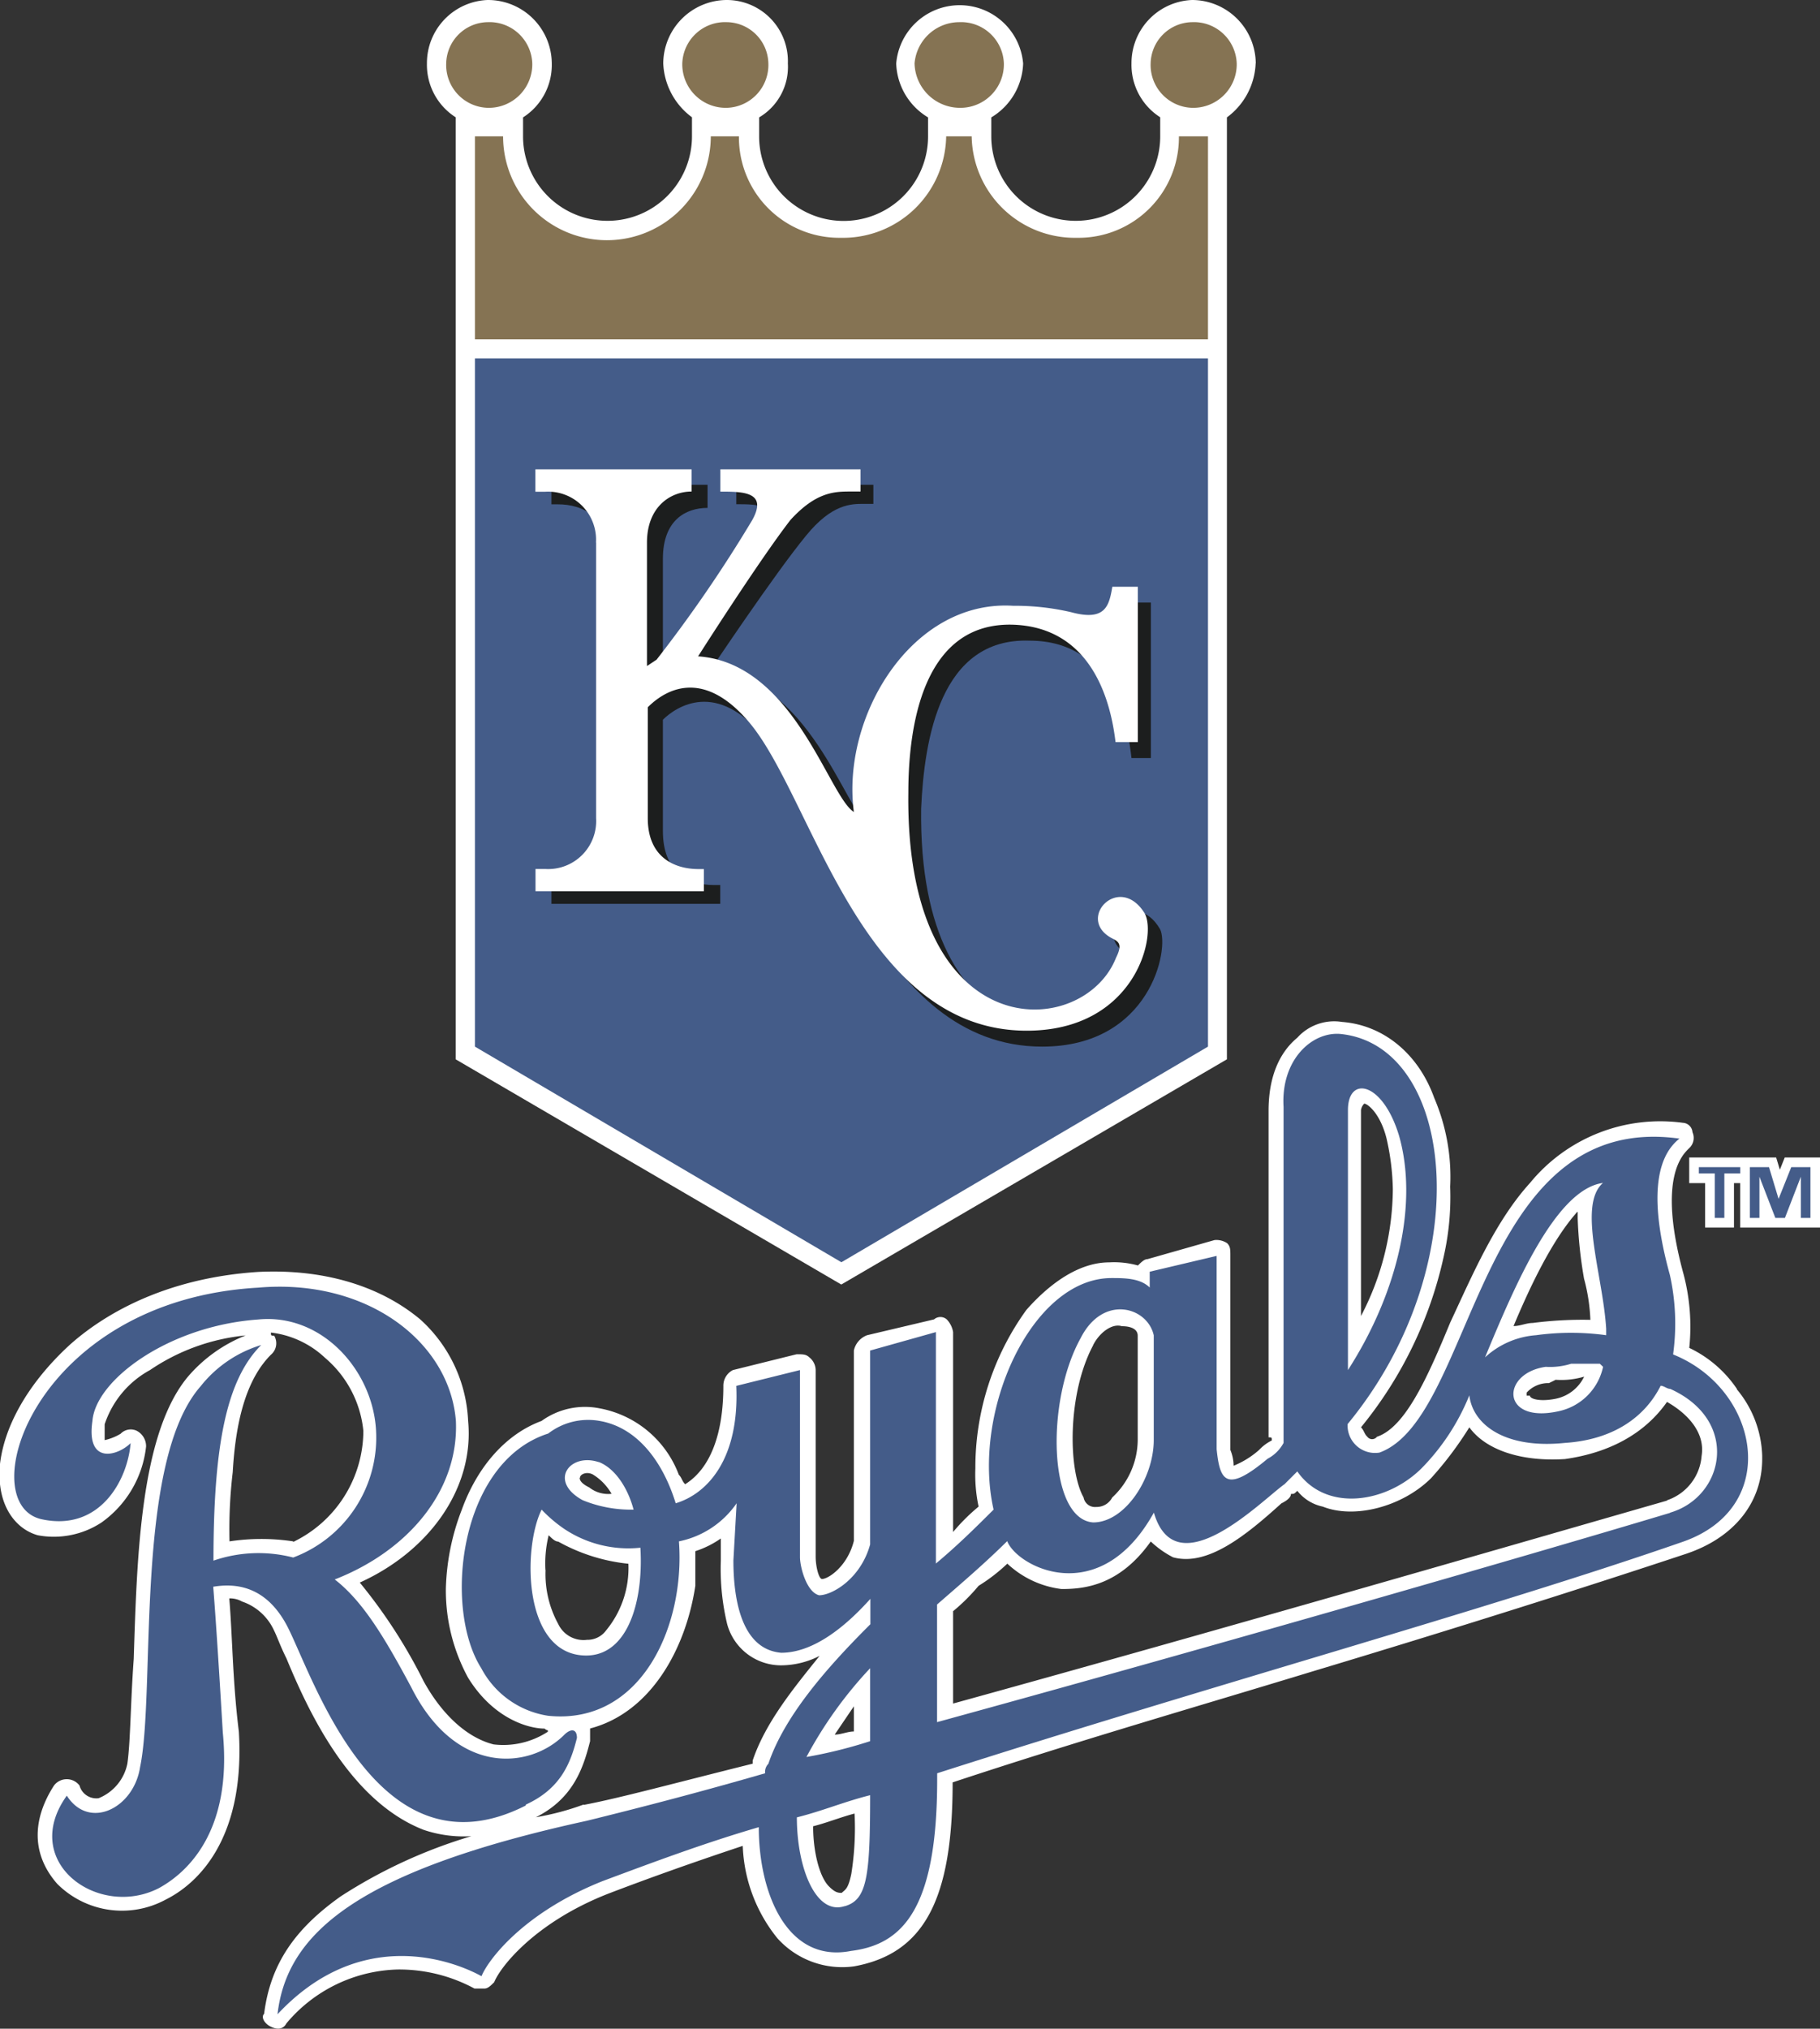 <svg xmlns="http://www.w3.org/2000/svg" viewBox="0 0 157.73 175.75"><rect x="0" y="0" width="157.73" height="175.75" fill="#333333" stroke="none"/><defs><style>.cls-1,.cls-3{fill:#fff;}.cls-1,.cls-2,.cls-3,.cls-5,.cls-6{fill-rule:evenodd;}.cls-2{fill:#445c89;}.cls-3,.cls-4{stroke:#fff;stroke-miterlimit:2.61;}.cls-3{stroke-width:1.67px;}.cls-4{fill:none;stroke-width:1.94px;}.cls-5{fill:#857353;}.cls-6{fill:#1c1e1e;}</style></defs><title>Ресурс 1</title><g id="Слой_2" data-name="Слой 2"><g id="Слой_1-2" data-name="Слой 1"><path class="cls-1" d="M150.54,120.34a10.31,10.31,0,0,0-4.14-3.57,17.82,17.82,0,0,0-.55-6.59c-2.21-8.24,0-10.17.55-10.72a1.2,1.2,0,0,0,.28-1.37.88.88,0,0,0-.83-.82,14.59,14.59,0,0,0-13.26,5.22c-3,3.3-5,8-6.91,12.09-1.93,4.67-3.87,9.07-6.35,9.89a.52.52,0,0,1-.83,0c-.28-.27-.28-.55-.55-.82a35.36,35.36,0,0,0,7.18-14.84,23.44,23.44,0,0,0,.55-6,17.39,17.39,0,0,0-1.38-7.69c-1.38-3.85-4.42-6.32-8-6.59a4.3,4.3,0,0,0-3.87,1.37c-1.66,1.37-2.49,3.57-2.49,6.32v28.3c.28,0,.28,0,.28.27a3.81,3.81,0,0,0-1.1.82,7.73,7.73,0,0,1-2.21,1.37,3.66,3.66,0,0,0-.28-1.37V108.8c0-.55,0-.82-.28-1.1a1.67,1.67,0,0,0-1.1-.27l-5.8,1.65c-.28,0-.55.27-.83.55a7.69,7.69,0,0,0-2.49-.27c-2.49,0-5,1.65-7.18,4.12a23.32,23.32,0,0,0-4.42,13.74,13.3,13.3,0,0,0,.28,3.3,16.6,16.6,0,0,0-2.21,2.2V115.4a2.08,2.08,0,0,0-.55-1.1.84.84,0,0,0-1.1,0l-5.8,1.37A1.83,1.83,0,0,0,74,117v16.49c-.55,2.2-2.21,3.3-2.76,3.3-.28,0-.55-1.1-.55-1.92h0V118.69a1.43,1.43,0,0,0-.55-1.1c-.28-.27-.55-.27-1.1-.27l-5.52,1.37a1.51,1.51,0,0,0-.83,1.37c0,4.12-1.1,7.14-3.31,8.52-.28-.27-.28-.55-.55-.82A9.1,9.1,0,0,0,51.93,122a6.43,6.43,0,0,0-5,1.1c-3,1.1-5.52,3.85-6.91,7.69a20.29,20.29,0,0,0-1.38,6.87,15.82,15.82,0,0,0,1.93,7.69c2.21,3.57,5.25,4.4,6.63,4.4.28.27.28,0,.28.27a7.06,7.06,0,0,1-4.7,1.1c-2.21-.55-4.42-2.47-6.08-5.5a45.2,45.2,0,0,0-5.52-8.52c6.08-2.75,9.94-8.24,9.39-14a12.59,12.59,0,0,0-4.14-8.79c-3.59-3-8.56-4.4-14.09-4.12-8.29.55-13.54,3.85-16.3,6.32-3.59,3.3-5.8,7.14-6.08,10.72v.55c0,2.75,1.38,4.67,3.31,5.22a7.53,7.53,0,0,0,5.52-1.1,9.3,9.3,0,0,0,3.87-6.59,1.51,1.51,0,0,0-.83-1.37,1.22,1.22,0,0,0-1.38.27,4.68,4.68,0,0,1-1.38.55v-1.37A8.33,8.33,0,0,1,13,118.69a17.8,17.8,0,0,1,8.29-3,12.78,12.78,0,0,0-5,3.57h0c-4.14,4.95-4.42,15.66-4.7,24.45-.28,3.85-.28,7.14-.55,9.07h0a4.11,4.11,0,0,1-2.49,3,1.51,1.51,0,0,1-1.66-1.1,1.39,1.39,0,0,0-2.21,0c-1.93,3-1.93,6,.28,8.52a7.94,7.94,0,0,0,9.39,1.37c2.76-1.37,6.91-5.22,6.35-14.56-.55-4.4-.55-8.24-.83-11.54a2.1,2.1,0,0,1,1.1.27,4.71,4.71,0,0,1,2.76,2.47c.28.55.55,1.37,1.1,2.47,1.93,4.67,5.52,12.36,11.88,14.84a10.79,10.79,0,0,0,4.14.55,43.78,43.78,0,0,0-11.33,5.22c-3.87,2.75-6.08,5.77-6.63,10.17-.28.27,0,.82.55,1.1s1.1.27,1.38-.27a13,13,0,0,1,9.67-4.67,13.73,13.73,0,0,1,6.63,1.65H42c.28,0,.55-.27.83-.55.55-1.37,3.59-5.22,9.94-7.69q5.39-2.06,11.6-4.12a13.5,13.5,0,0,0,3,8A7.55,7.55,0,0,0,74,170.35c6.08-1.1,8.56-5.77,8.56-15.94h0c10.77-3.57,21.27-6.59,31.21-9.62,11.88-3.57,23.2-7.14,32.32-10.17,4.14-1.37,6.63-4.4,6.63-8.24v-.27a9.42,9.42,0,0,0-2.21-5.77ZM117.95,96.16a1,1,0,0,1,.28-.55c.28,0,1.38.82,1.93,3a21.26,21.26,0,0,1,.55,4.4,24,24,0,0,1-2.76,11V96.16ZM25.41,133.53a18.57,18.57,0,0,0-5.52,0,42.33,42.33,0,0,1,.28-6c.28-4.95,1.38-8.24,3.31-10.17a1.29,1.29,0,0,0,.28-1.65c-.28,0-.28,0-.28-.27a8.26,8.26,0,0,1,4.7,2.2,9.52,9.52,0,0,1,3.31,6.32,10.72,10.72,0,0,1-6.08,9.62Zm109.39-14a6.9,6.9,0,0,0,2.49-.27,3.51,3.51,0,0,1-2.49,1.92c-1.38.27-2.21,0-2.21-.27h-.28v-.27a2.53,2.53,0,0,1,1.93-.82l.55-.27ZM136.73,105v.55a37.32,37.32,0,0,0,.55,5.22,16,16,0,0,1,.55,3.57,33.71,33.71,0,0,0-5,.27c-.55,0-1.1.27-1.66.27,1.38-3.3,3.31-7.42,5.52-9.89Zm-42,11.54c.55-1.1,1.66-1.92,2.49-1.65.83,0,1.38.27,1.38.82v9.07a6.86,6.86,0,0,1-2.21,4.95,1.52,1.52,0,0,1-1.38.82,1,1,0,0,1-1.1-.82c-1.38-2.47-1.38-9.07.83-13.19ZM74,147.82V150c-.55,0-1.1.27-1.66.27L74,147.82ZM50.27,128c0-.27.55-.55,1.1-.27A4.68,4.68,0,0,1,53,129.41a2.65,2.65,0,0,1-1.93-.55q-.83-.41-.83-.82Zm-3,8a10.24,10.24,0,0,1,.28-3c.28.27.55.55.83.55a15.74,15.74,0,0,0,6.08,1.92,8.49,8.49,0,0,1-1.93,5.77,2,2,0,0,1-1.66.82,2.42,2.42,0,0,1-2.49-1.37,9,9,0,0,1-1.1-4.67Zm3.31,20.33a23.12,23.12,0,0,1-4.14,1.1c3.31-1.65,4.14-4.4,4.7-6.59h0v-1.1c5.25-1.37,8.29-6.87,9.12-12.36v-3a8.28,8.28,0,0,0,2.21-1.1v1.92h0a20.51,20.51,0,0,0,.55,5.5,4.84,4.84,0,0,0,4.7,3.57,7.38,7.38,0,0,0,3.31-.82c-2.21,2.75-4.7,5.77-5.8,9.07v.27c-6.63,1.65-11.6,3-14.64,3.57Zm23.2,6c-.28,1.37-.55,1.37-.83,1.65-.28,0-.55,0-1.1-.55-.83-.82-1.38-3-1.38-5.22,1.1-.27,2.49-.82,3.59-1.1a25.21,25.21,0,0,1-.28,5.22ZM144.47,130c-12.43,3.57-38.95,11.26-61.87,17.58v-8a16.64,16.64,0,0,0,2.21-2.2,15.16,15.16,0,0,0,2.49-1.92,8.34,8.34,0,0,0,4.7,2.2c1.93,0,5-.27,7.73-4.12a8.4,8.4,0,0,0,1.93,1.37c3,.82,6.35-1.92,9.39-4.67q.83-.41.83-.82c.28,0,.28,0,.55-.27a3.8,3.8,0,0,0,2.21,1.37c2.76,1.1,6.91,0,9.39-2.47a30.49,30.49,0,0,0,3.31-4.4c1.38,1.92,4.42,3,8.29,2.75,3.87-.55,6.91-2.2,8.84-4.95,1.93,1.1,3.31,2.75,3,4.67a4.41,4.41,0,0,1-3,3.85Z"/><path class="cls-2" d="M45.58,156.33c3-1.37,3.87-3.57,4.42-5.77,0-.82-.55-.82-1.1-.27-3,3-9.39,3.57-13.26-4.12-2.21-4.12-4.14-7.42-6.63-9.34,6.35-2.47,10.77-7.69,10.5-13.74-.55-6.87-7.73-12.36-17.13-11.54C3,112.65-2.49,130.23,3.59,131.61c5,1.1,7.46-3.3,7.73-6.59-1.1,1.1-3.87,1.92-3.31-1.92.28-3.57,6.63-8.24,14.36-8.79,5.52-.55,9.94,4.4,10.22,9.62a11.09,11.09,0,0,1-7.18,11,12,12,0,0,0-6.91.27c0-9.89,1.1-15.66,4.14-18.68a10.61,10.61,0,0,0-5.25,3.57c-5.8,6.59-3.87,26.38-5.25,33-.55,3.57-4.42,5.49-6.35,2.47-4.14,5.77,2.76,10.72,8,8,2.49-1.37,6.35-4.95,5.52-13.46-.28-4.67-.55-9.07-.83-12.64,1.66-.27,4.42-.27,6.35,3.3,2.21,4.12,7.73,22.25,20.72,15.66Z"/><path class="cls-2" d="M145,117.32a19.42,19.42,0,0,0-.28-6.87c-2.21-8-.55-10.72.83-11.81-17.68-2.47-17.68,24.18-26,27.2a2.38,2.38,0,0,1-2.76-2.47c11.33-13.74,9.39-32.7-.55-33.79-2.49-.27-5.25,2.2-5,6.32V125a3.32,3.32,0,0,1-1.38,1.37c-3.59,3-4.14,1.92-4.42-.82V108.8l-5.8,1.37v1.37c-.83-.82-2.21-.82-3.31-.82-6.91,0-12.15,11.54-10.22,20.06-1.38,1.37-3,3-5,4.67V115.4L75.41,117V133.8c-.83,3-3.31,4.4-4.42,4.4-1.1-.27-1.66-2.47-1.66-3.3V118.69l-5.52,1.37c.28,6.32-2.49,9.34-5.25,10.17-1.1-3.57-3.31-6.59-6.63-7.14a5.66,5.66,0,0,0-4.42,1.1c-7.73,2.47-9.12,15.11-5.8,20.33a7.89,7.89,0,0,0,5.8,4.12c8,.82,11.88-7.69,11.33-15.11a8,8,0,0,0,5-3.3l-.28,4.95c0,3,.55,7.69,4.14,8,2.76,0,5.52-2.2,7.73-4.67v2.2c-3.87,3.85-7.46,8-8.84,12.09a1,1,0,0,0-.28.82c-6.63,1.92-12.15,3.3-15.47,4.12-20.16,4.4-26,9.89-26.79,16.76,7.18-7.69,15.19-4.67,17.68-3.3.55-1.37,3.59-5.49,10.5-8.24,4.42-1.65,8.84-3.3,13.53-4.67,0,5.77,2.49,11.81,8,10.72,4.42-.55,7.46-3.57,7.46-14.84v-.55c24-7.69,48.06-14.29,64.64-20.06,8.56-3,6.63-13.19-.83-16.21Zm-93.09,9.34c1.38.55,2.49,2.2,3,4.12a11,11,0,0,1-4.42-.82c-3-1.65-1.1-4.12,1.38-3.3Zm-1.1,16.76c-5.52,0-5.52-9.34-3.87-12.64a12,12,0,0,0,1.93,1.65,10,10,0,0,0,6.63,1.65c.28,4.67-1.1,9.34-4.7,9.34Zm85.35-25.28h2.49l.28.27a5,5,0,0,1-3.87,3.85c-5,1.1-5-3.3-1.1-3.85a6.11,6.11,0,0,0,2.21-.27Zm2.76-15.66c-2.21,1.92,0,8,.28,12.64v.55a22.41,22.41,0,0,0-6.08,0,7.3,7.3,0,0,0-4.42,1.92c2.49-6,6.08-14.56,10.22-15.11Zm-17.68-4.12c1.66,5.77,0,13.46-4.42,20.33V96.16c0-3,3-2.47,4.42,2.2ZM93.64,115.95c1.93-3.85,5.8-2.75,6.35-.27v9.07c0,3.3-2.49,7.14-5.25,7.14-3.87-.27-4.14-10.44-1.1-15.94ZM75.41,144.52v6.32a40.57,40.57,0,0,1-5.52,1.37h0a36,36,0,0,1,5.52-7.69ZM73.2,165.13c-2.49.82-4.14-3.3-4.14-7.69,2.21-.55,4.14-1.37,6.35-1.92,0,7.14-.28,9.07-2.21,9.62Zm71.54-34.07c-11.88,3.57-39.5,11.54-63.53,18.13V139c2.21-1.92,4.14-3.57,6.08-5.49.83,2.2,8,6,12.71-2.47,1.93,6.59,9.39-1.1,11.33-2.47l1.1-1.1c2.49,3.57,7.73,2.75,10.77-.27a19.33,19.33,0,0,0,4.14-6.32c.28,2.47,3,4.67,8.29,4.12,4.14-.27,6.91-2.2,8.29-4.95.28,0,.55.27.83.27,6.08,2.75,4.7,9.34,0,10.72Z"/><path class="cls-3" d="M150.82,101.66h-1.38v3.85h-.83v-3.85h-1.38v-.55h3.59v.55Zm6.08,3.85h-.83v-3.57h0l-1.38,3.57h-.83l-1.38-3.57h0v3.57h-.83v-4.4h1.66l.83,2.75h0l1.1-2.75h1.66v4.4Z"/><path class="cls-2" d="M150.82,101.66h-1.38v3.85h-.83v-3.85h-1.38v-.55h3.59v.55Zm6.08,3.85h-.83v-3.57h0l-1.38,3.57h-.83l-1.38-3.57h0v3.57h-.83v-4.4h1.66l.83,2.75h0l1.1-2.75h1.66v4.4Z"/><path class="cls-1" d="M52.76,48.36c0-3.57-2.21-4.67-4.42-4.67h-.55V42H61.32v1.65c-1.93.27-3.87,1.37-3.87,4.67V58.8l.83-.55c1.93-2.75,7.18-9.89,8.29-11.81,1.1-2.75-.83-2.75-2.76-2.75V42H75.69v1.65h-.83c-1.1,0-2.76,0-5,2.75C67.12,49.73,61.6,58,61.6,58c8.56.55,11.6,12.09,13.81,13.74C74,63.47,80.11,53.3,89.22,53.58a15.58,15.58,0,0,1,5,.82c2.76.82,3-.82,3.59-2.2h1.93V65.67H98.06c-.28-2.47-1.38-10.17-8.84-10.44-7.73,0-9.12,8.52-9.39,14.56C79.55,92,95,91.22,98.06,84.07a1.09,1.09,0,0,0-.28-1.37c-3.31-1.65.55-6,2.76-2.2.83,1.65-.83,9.89-10.22,9.89-14.36,0-18.78-20.06-24-26.65-4.14-4.95-7.73-2.75-8.84-1.37V72c0,3.57,2.21,4.67,4.42,4.67h.55V78.3H47.79V76.66h.55c2.21,0,4.42-1.1,4.42-4.67V48.36Z"/><path class="cls-4" d="M52.76,48.36c0-3.57-2.21-4.67-4.42-4.67h-.55V42H61.32v1.65c-1.93.27-3.87,1.37-3.87,4.67V58.8l.83-.55c1.93-2.75,7.18-9.89,8.29-11.81,1.1-2.75-.83-2.75-2.76-2.75V42H75.69v1.65h-.83c-1.1,0-2.76,0-5,2.75C67.12,49.73,61.6,58,61.6,58c8.56.55,11.6,12.09,13.81,13.74C74,63.47,80.11,53.3,89.22,53.58a15.58,15.58,0,0,1,5,.82c2.76.82,3-.82,3.59-2.2h1.93V65.67H98.06c-.28-2.47-1.38-10.17-8.84-10.44-7.73,0-9.12,8.52-9.39,14.56C79.55,92,95,91.22,98.06,84.07a1.09,1.09,0,0,0-.28-1.37c-3.31-1.65.55-6,2.76-2.2.83,1.65-.83,9.89-10.22,9.89-14.36,0-18.78-20.06-24-26.65-4.14-4.95-7.73-2.75-8.84-1.37V72c0,3.57,2.21,4.67,4.42,4.67h.55V78.3H47.79V76.66h.55c2.21,0,4.42-1.1,4.42-4.67V48.36"/><path class="cls-1" d="M108.83,5.49A5.53,5.53,0,0,0,103.31,0a5.47,5.47,0,0,0-5.25,5.49,5.39,5.39,0,0,0,2.49,4.67v1.65a7.32,7.32,0,0,1-14.64,0V10.17a5.66,5.66,0,0,0,2.76-4.67,5.52,5.52,0,0,0-11,0,5.66,5.66,0,0,0,2.76,4.67v1.65a7.32,7.32,0,0,1-14.64,0V10.17a5.08,5.08,0,0,0,2.49-4.67A5.3,5.3,0,0,0,63,0a5.53,5.53,0,0,0-5.52,5.49,6.11,6.11,0,0,0,2.49,4.67h0v1.65a7.32,7.32,0,0,1-14.64,0V10.17a5.39,5.39,0,0,0,2.49-4.67A5.53,5.53,0,0,0,42.26,0,5.47,5.47,0,0,0,37,5.49a5.39,5.39,0,0,0,2.49,4.67V31h0V91.77l33.42,19.51,33.42-19.51V31h0V10.17a6.11,6.11,0,0,0,2.49-4.67Z"/><polygon class="cls-2" points="41.16 31.05 41.16 90.67 72.92 109.35 104.69 90.67 104.69 31.05 41.16 31.05 41.16 31.05"/><path class="cls-5" d="M103.31,9.34a3.77,3.77,0,0,0,3.87-3.85,3.71,3.71,0,0,0-3.87-3.57,3.65,3.65,0,0,0-3.59,3.57,3.71,3.71,0,0,0,3.59,3.85Z"/><path class="cls-5" d="M103,11.81h-.83a8.7,8.7,0,0,1-8.84,8.79,8.94,8.94,0,0,1-9.12-8.79H82a8.94,8.94,0,0,1-9.12,8.79,8.7,8.7,0,0,1-8.84-8.79H61.6a9,9,0,0,1-18,0H41.16V29.4h63.53V11.81H103Z"/><path class="cls-5" d="M42.26,9.34a3.77,3.77,0,0,0,3.87-3.85,3.71,3.71,0,0,0-3.87-3.57,3.65,3.65,0,0,0-3.59,3.57,3.71,3.71,0,0,0,3.59,3.85Z"/><path class="cls-5" d="M63,9.34a3.71,3.71,0,0,0,3.59-3.85A3.65,3.65,0,0,0,63,1.92a3.71,3.71,0,0,0-3.87,3.57A3.77,3.77,0,0,0,63,9.34Z"/><path class="cls-5" d="M83.14,9.34A3.77,3.77,0,0,0,87,5.49a3.71,3.71,0,0,0-3.87-3.57,3.9,3.9,0,0,0-3.87,3.57,3.94,3.94,0,0,0,3.87,3.85Z"/><path class="cls-6" d="M52.76,48.36c0-3.57-2.21-4.67-4.42-4.67h-.55V42H61.32V44c-1.93,0-3.87,1.1-3.87,4.4V59.07l.83-.55c1.93-2.75,7.18-10.17,8.29-12.09,1.1-2.75-.83-2.75-2.76-2.75V42H75.69v1.65h-.83c-1.1,0-2.76,0-5,2.75C67.12,49.73,61.6,58,61.6,58c8.56.82,11.6,12.09,13.81,13.74C74,63.47,80.11,53.3,89.22,53.58c.83.27,2.21,0,5,.82s3-.55,3.59-2.2h1.93V65.67H98.06c-.28-2.47-1.38-10.17-8.84-10.17-7.73-.27-9.12,8.52-9.39,14.56C79.55,92,95,91.49,98.06,84.35c.28-1.1,0-1.37-.28-1.65-3.31-1.65.55-6,2.76-2.2.83,1.65-.83,10.17-10.22,10.17C76,90.67,71.54,70.61,66.29,64c-4.14-5.22-7.73-2.75-8.84-1.65V72c0,3.57,2.21,4.67,4.42,4.67h.55V78.3H47.79V76.66h.55c2.21,0,4.42-1.1,4.42-4.67V48.36Z"/><path class="cls-1" d="M51.65,47a4.16,4.16,0,0,0-4.42-4.4h-.83V40.66H59.94v1.92C58,42.59,56.07,44,56.07,47V57.7l.83-.55a119,119,0,0,0,8.29-12.09c1.38-2.47-.83-2.47-2.76-2.47V40.66H74.58v1.92h-.83c-1.38,0-3,0-5.25,2.47-2.76,3.57-8,11.81-8,11.81C68.78,57.42,71.82,69,74,70.34c-1.1-8.24,5-18.41,13.81-17.86a21.48,21.48,0,0,1,5,.55c3,.82,3.31-.55,3.59-2.2h2.21V64.29H96.68c-.28-2.2-1.38-9.89-8.84-10.17-7.73-.27-9.12,8.52-9.12,14.56-.28,22.26,15.19,21.43,18,14.29.55-1.1.28-1.37-.28-1.65-3.31-1.65.55-5.77,2.76-2.2,1.1,1.92-.83,10.17-10.22,10.17-14.36,0-18.51-20.06-24-26.65-4.14-4.95-7.46-2.75-8.84-1.37v9.62c0,3.3,2.21,4.4,4.42,4.4H61v1.92H46.41V75.28h.83a4.16,4.16,0,0,0,4.42-4.4V47Z"/></g></g></svg>